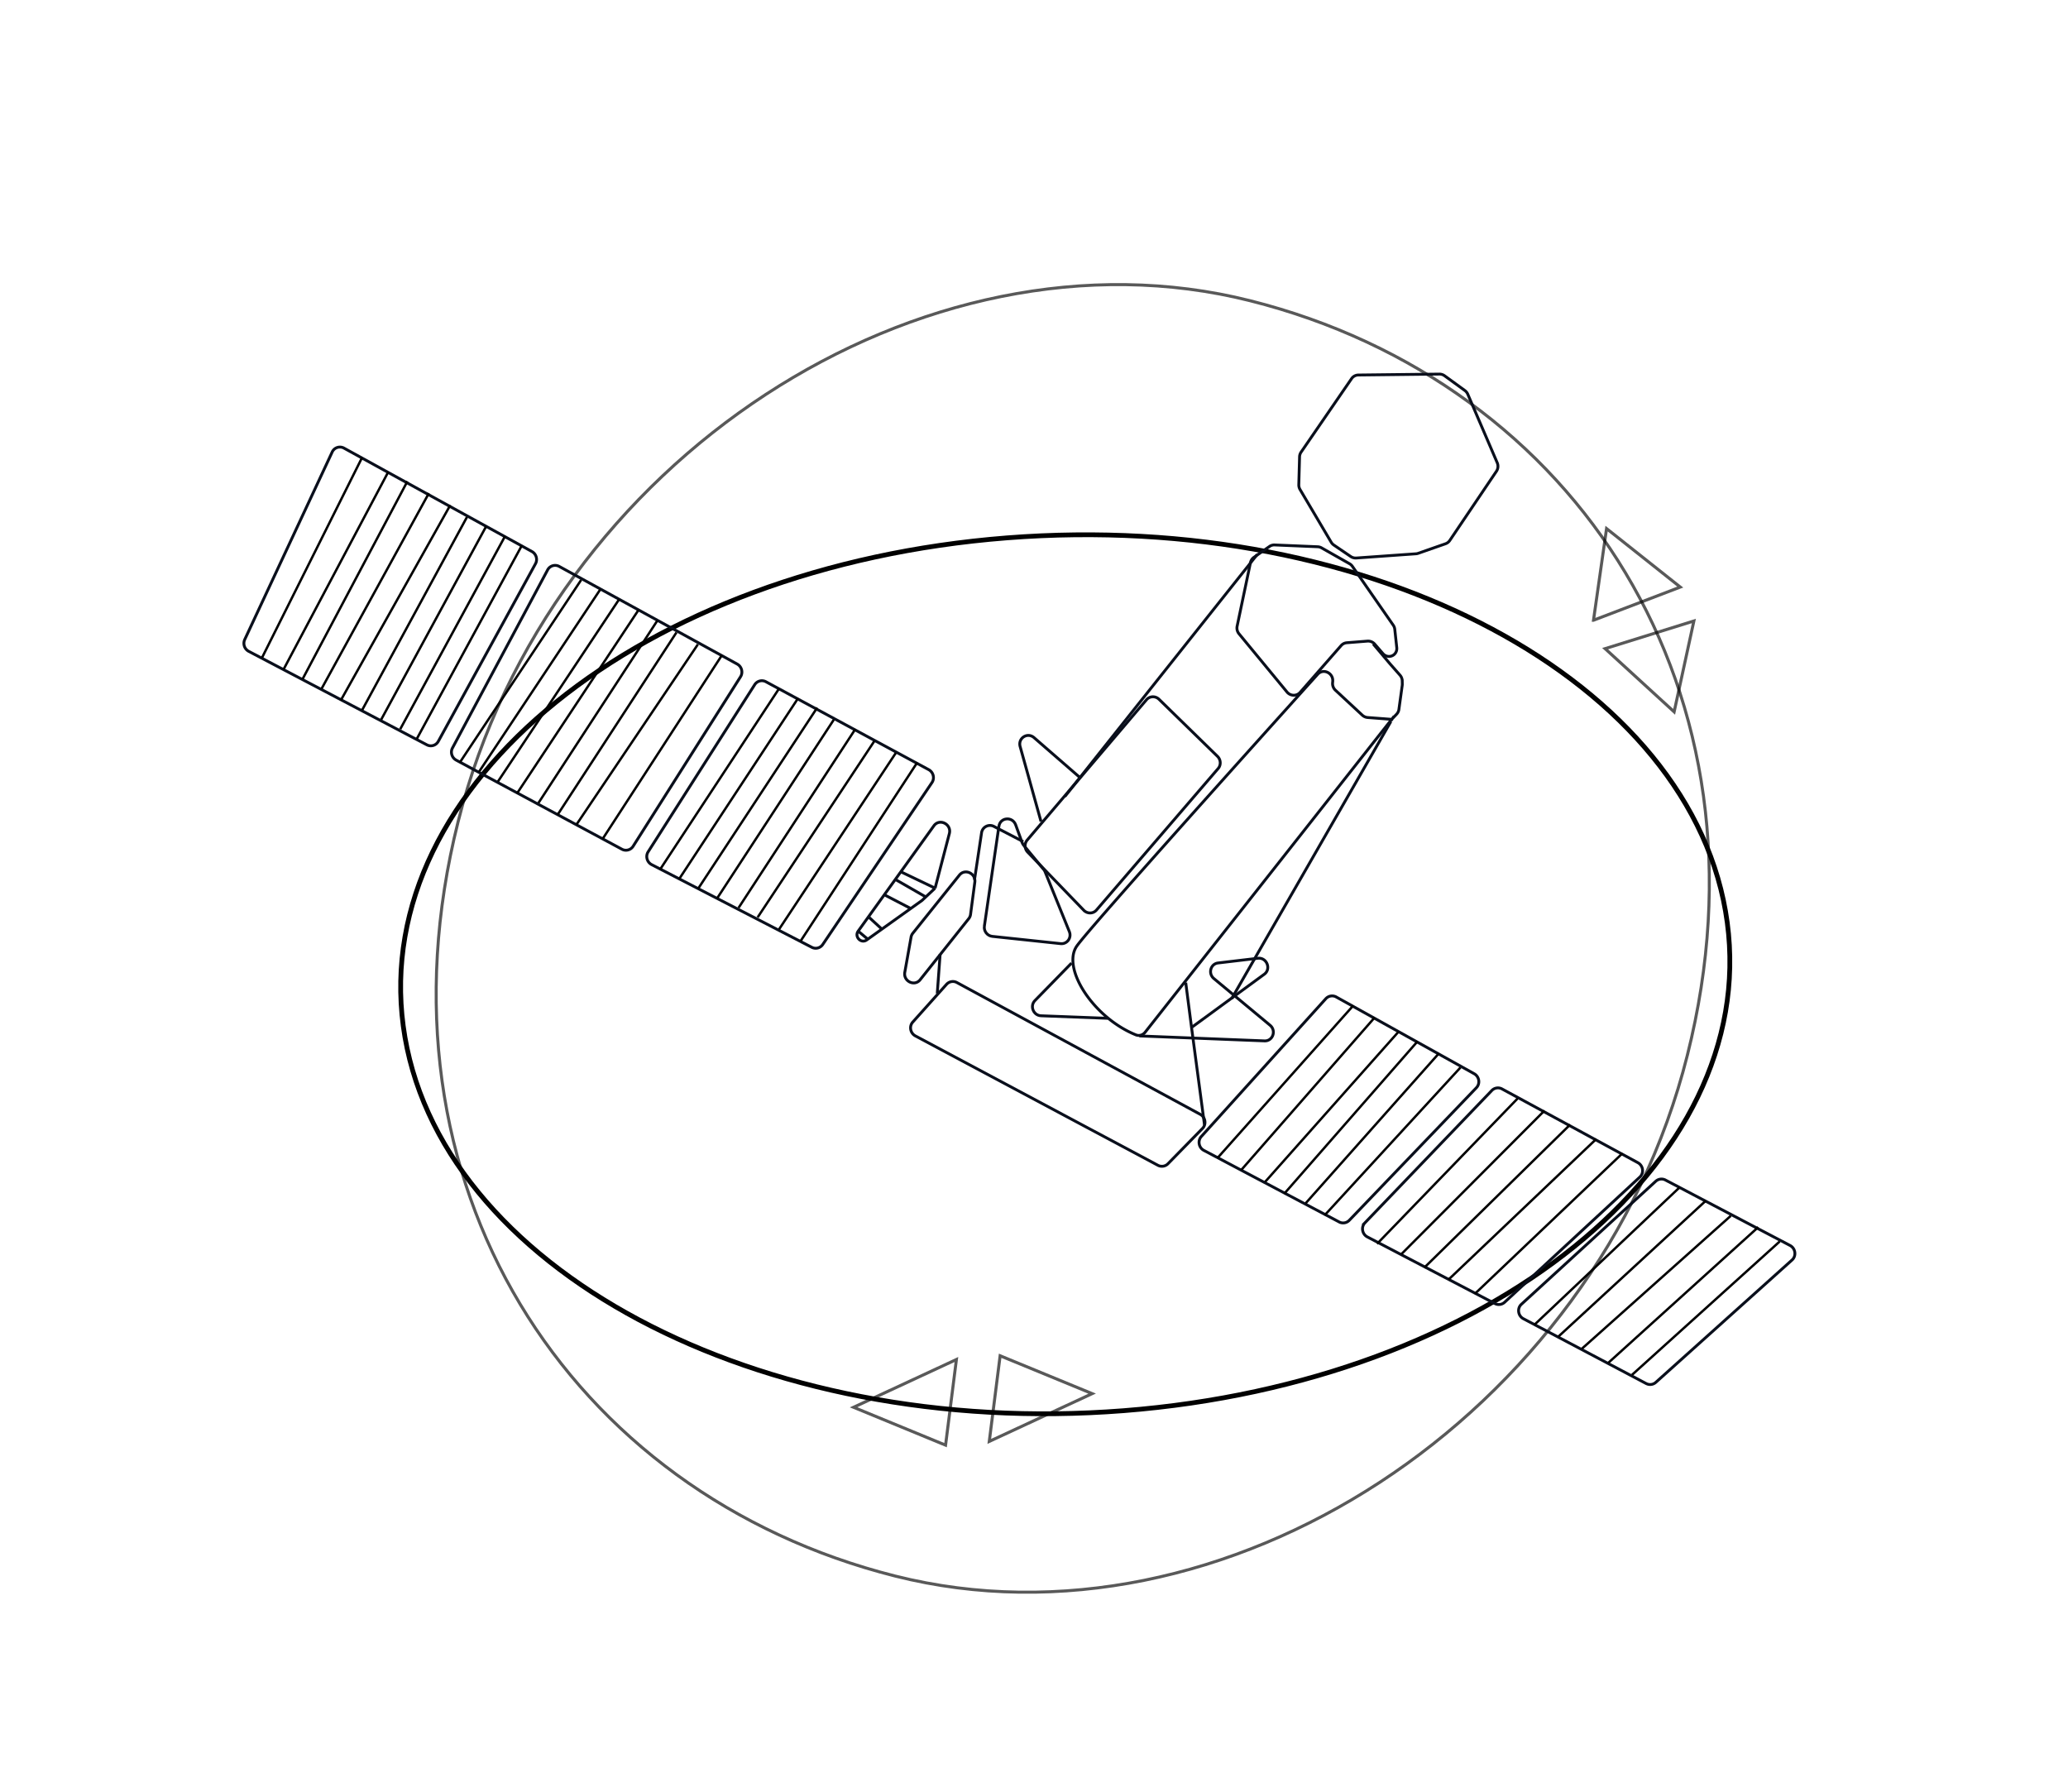 <svg viewBox="0 0 434 376" fill="none" xmlns="http://www.w3.org/2000/svg"><path d="M354.124 221.397c-19.133 76.09-97.676 126.552-166.207 109.32-68.555-17.239-110.902-82.233-91.776-158.298 19.133-76.09 97.676-126.552 166.208-109.32 68.555 17.239 110.902 82.233 91.775 158.298Z" stroke="#000" stroke-opacity=".65" stroke-width=".636"/><path d="M235.795 296.006c38.311-2.993 71.653-15.921 94.587-34.428 22.93-18.504 35.498-42.63 32.108-68-3.389-25.369-22.079-47.053-49.43-61.629-27.354-14.578-63.426-22.082-101.737-19.089-38.311 2.994-71.652 15.921-94.586 34.428-22.93 18.504-35.498 42.631-32.109 68 3.39 25.369 22.08 47.053 49.43 61.629 27.355 14.578 63.426 22.082 101.737 19.089Z" stroke="#000"/><path d="m355.487 130.302-18.632 5.804 14.488 13.259 4.144-19.063ZM334.419 130.145l18.21-6.958-15.47-12.274-2.74 19.232ZM198.441 303.237l2.276-17.97-21.586 10.024 19.31 7.946ZM209.891 284.481l-2.276 17.971 21.586-10.025-19.31-7.946Z" stroke="#000" stroke-opacity=".65" stroke-width=".636"/><path d="m206.586 194.318 3.051-20.946c.275-1.891 2.856-2.107 3.517-.294l1.353 3.715c.075.206.185.398.325.567l4.2 5.079c.125.151.226.32.3.502l5.088 12.542c.526 1.296-.47 2.666-1.833 2.521l-14.341-1.524c-1.053-.112-1.814-1.104-1.66-2.162ZM224.87 202.093l-7.68 7.866c-1.114 1.142-.315 3.12 1.286 3.181l13.997.534m31.369-97.317-40.359 50.772m35.019 42.392 33.401-58.136" stroke="#0A0F1C" stroke-width=".6"/><path d="m196.242 186.366 2.992-11.447c.518-1.98-2.065-3.282-3.248-1.637l-6.932 9.643m7.188 3.441-7.188-3.441m7.188 3.441-1.951 1.837m-5.237-5.278-1.155 1.607m6.392 3.671-.781.734-2.372 1.694m3.153-2.428-6.392-3.671m0 0-2.311 3.214m0 0 5.55 2.885m-5.55-2.885-3.326 4.626m8.876-1.741-6.061 4.326m-2.815-2.585 2.815 2.585m-2.815-2.585-2.161 3.007m4.976-.422-2.955 2.109m-2.021-1.687c-.847 1.178.613 2.691 1.788 1.853l.233-.166m-2.021-1.687 2.021 1.687m109.945-46.126-5.05-.385a1.858 1.858 0 0 1-1.12-.494l-5.626-5.222a1.913 1.913 0 0 1-.605-1.576l.024-.267c.165-1.778-1.979-2.815-3.154-1.511-11.725 13.009-47.664 52.954-50.528 56.994-3.285 4.633 3.426 15.057 12.366 18.667.702.284 1.482.045 1.945-.543l51.748-65.663Zm0 0 1.036-1.091c.26-.274.428-.625.48-1.006l.69-5.004c.013-.094.019-.189.018-.284l-.01-.657a1.91 1.91 0 0 0-.48-1.239l-2.05-2.324-3.56-4.209m-60.751 55.87-11.767-12.192c-.675-.699-.721-1.796-.106-2.52l25.039-29.452c.674-.793 1.878-.835 2.64-.091l12.258 11.96c.714.696.775 1.828.139 2.567l-25.529 29.685c-.691.803-1.921.823-2.674.043Zm-35.333 26.371 50.88 27.14c.711.38 1.572.252 2.127-.315l7.25-7.412c.857-.877.615-2.368-.482-2.961l-51.044-27.642a1.784 1.784 0 0 0-2.191.366l-7.086 7.915c-.8.893-.529 2.336.546 2.909Zm-.905-20.727-1.317 7.374c-.338 1.892 2.046 3.047 3.226 1.563l10.194-12.812a1.83 1.83 0 0 0 .38-.899l.894-6.752c.246-1.86-2.08-2.927-3.236-1.485l-9.77 12.19c-.19.237-.317.519-.371.821Z" stroke="#0A0F1C" stroke-width=".6"/><path d="m197.304 200.171-.607 8.292m56.082 27.552-2.717-20.418m-1.218-9.412 1.218 9.412m-45.552-30.974 1.486-9.88a1.784 1.784 0 0 1 2.604-1.328l6.141 3.187m24.355 40.768 26.278 1.041c1.744.069 2.529-2.148 1.163-3.283l-11.786-9.796c-1.257-1.045-.708-3.084.882-3.272l8.342-.987c1.872-.221 2.86 2.252 1.342 3.362l-15.255 11.162m-31.593-43.227-4.38-15.72c-.493-1.768 1.541-3.068 2.922-1.868l9.631 8.368M69.717 94.842 51.36 134.2a1.905 1.905 0 0 0 .847 2.475l37.366 19.607a1.782 1.782 0 0 0 2.406-.714l20.404-37.282c.494-.903.15-2.061-.762-2.562L72.21 94.041a1.782 1.782 0 0 0-2.493.8ZM94.96 156.946l19.971-37.369a1.782 1.782 0 0 1 2.446-.713l37.33 20.477c.953.523 1.279 1.755.704 2.663l-22.546 35.575a1.781 1.781 0 0 1-2.364.605l-34.755-18.683c-.916-.493-1.271-1.647-.786-2.555ZM158.39 143.661l-22.369 35.081c-.588.923-.24 2.181.744 2.689l33.59 17.334a1.781 1.781 0 0 0 2.308-.577l22.923-33.98c.615-.911.292-2.183-.687-2.712l-34.145-18.435a1.782 1.782 0 0 0-2.364.6Z" stroke="#0A0F1C" stroke-width=".6"/><path d="M59.496 140.492 81.498 98.99M54.996 137.994l20.998-42.001M63.5 142.492l21.998-41.494M67.498 144.499l22.498-40.998M71.497 147l22.998-41.004M75.997 148.998l22-40.498M79.997 150.994 102 110.492M83.997 152.994l21.998-40.494M87.497 154.989l21.997-40.497M96.5 159.992l25.465-38.304M100.5 161.992l25.465-38.289M104.5 163.992l25.465-38.289M108.5 166.492l25.5-38.5M113 168.492l24.965-38.289M117 170.992l24.965-38.289M121 172.992l25.465-37.789M126.496 175.992l25-38.5M138.5 182.484l25-38.007M142.5 184.492l25-38M146.5 186.492l25-38M150.5 188.492l24.5-37.5M155 190.492l24.5-37.5M159 192.492l24.5-37M163.5 194.992l24.5-37M168 197.492l24.5-37.5" stroke="#000" stroke-width=".5"/><path d="m278.242 209.56-26.13 28.915c-.808.894-.537 2.346.546 2.919l28.369 15.002a1.786 1.786 0 0 0 2.134-.331l26.686-27.828c.837-.874.6-2.34-.475-2.938l-28.926-16.09a1.785 1.785 0 0 0-2.204.351ZM286.449 256.589l26.629-27.768a1.787 1.787 0 0 1 2.151-.322l28.496 15.464c1.129.612 1.343 2.165.417 3.022l-28.382 26.274a1.786 1.786 0 0 1-2.05.261l-26.742-13.969c-1.109-.579-1.37-2.074-.519-2.962ZM347.483 247.866l-28.196 25.81c-.941.86-.719 2.433.428 3.038l25.739 13.587c.673.355 1.481.26 2.037-.239l28.594-25.672c.955-.857.737-2.445-.419-3.052l-26.137-13.724a1.789 1.789 0 0 0-2.046.252Z" stroke="#0A0F1C" stroke-width=".6"/><path d="m340.499 242.001-30.998 29.502M334.997 239l-31 29.494M329.502 235.992l-30.58 29.986M324.125 233.052l-30.03 30.108M318.497 230.495l-29.5 30.502M373.497 260.502l-31.003 27.994M368.991 257.494l-31.498 28.502M363.226 255.123l-31.23 27.868M357.978 251.96 327 280.502M352.464 249.17l-30.467 28.827M306.5 223.992l-28.498 31.001M301.998 221l-27.999 31.498M297.498 218.5l-27.999 31.999M293.499 216.492l-28.002 31.506M288.499 213.495l-28.003 32.004M283.999 211l-28.498 31.995" stroke="#000" stroke-width=".5"/><path d="m272.839 102.724 6.525 11.04c.143.243.338.451.57.608l3.534 2.401c.344.233.752.344 1.159.316l12.53-.887a1.76 1.76 0 0 0 .46-.095l5.749-2.01c.36-.126.669-.364.883-.682l9.805-14.535a1.87 1.87 0 0 0 .157-1.785l-6.175-14.371a1.913 1.913 0 0 0-.631-.793l-4.235-3.08a1.843 1.843 0 0 0-1.103-.356l-16.983.193a1.768 1.768 0 0 0-1.441.769l-10.59 15.413c-.2.29-.311.635-.321.992l-.16 5.837c-.01.359.083.715.267 1.025ZM267.505 114.349l9.022.377c.289.012.573.093.828.238l5.85 3.314c.247.14.461.335.624.571l8.556 12.323c.183.264.297.57.331.888l.415 3.832c.025.233.003.467-.065.689-.384 1.249-1.969 1.565-2.836.565l-1.714-1.978a1.856 1.856 0 0 0-1.541-.642l-4.331.342c-.461.037-.886.25-1.191.598l-8.602 9.814c-.732.836-2.039.798-2.763-.081l-10.06-12.204a1.912 1.912 0 0 1-.399-1.603l2.799-13.335a1.8 1.8 0 0 1 .727-1.11l3.259-2.28a1.77 1.77 0 0 1 1.091-.318Z" stroke="#0A0F1C" stroke-width=".6"/></svg>